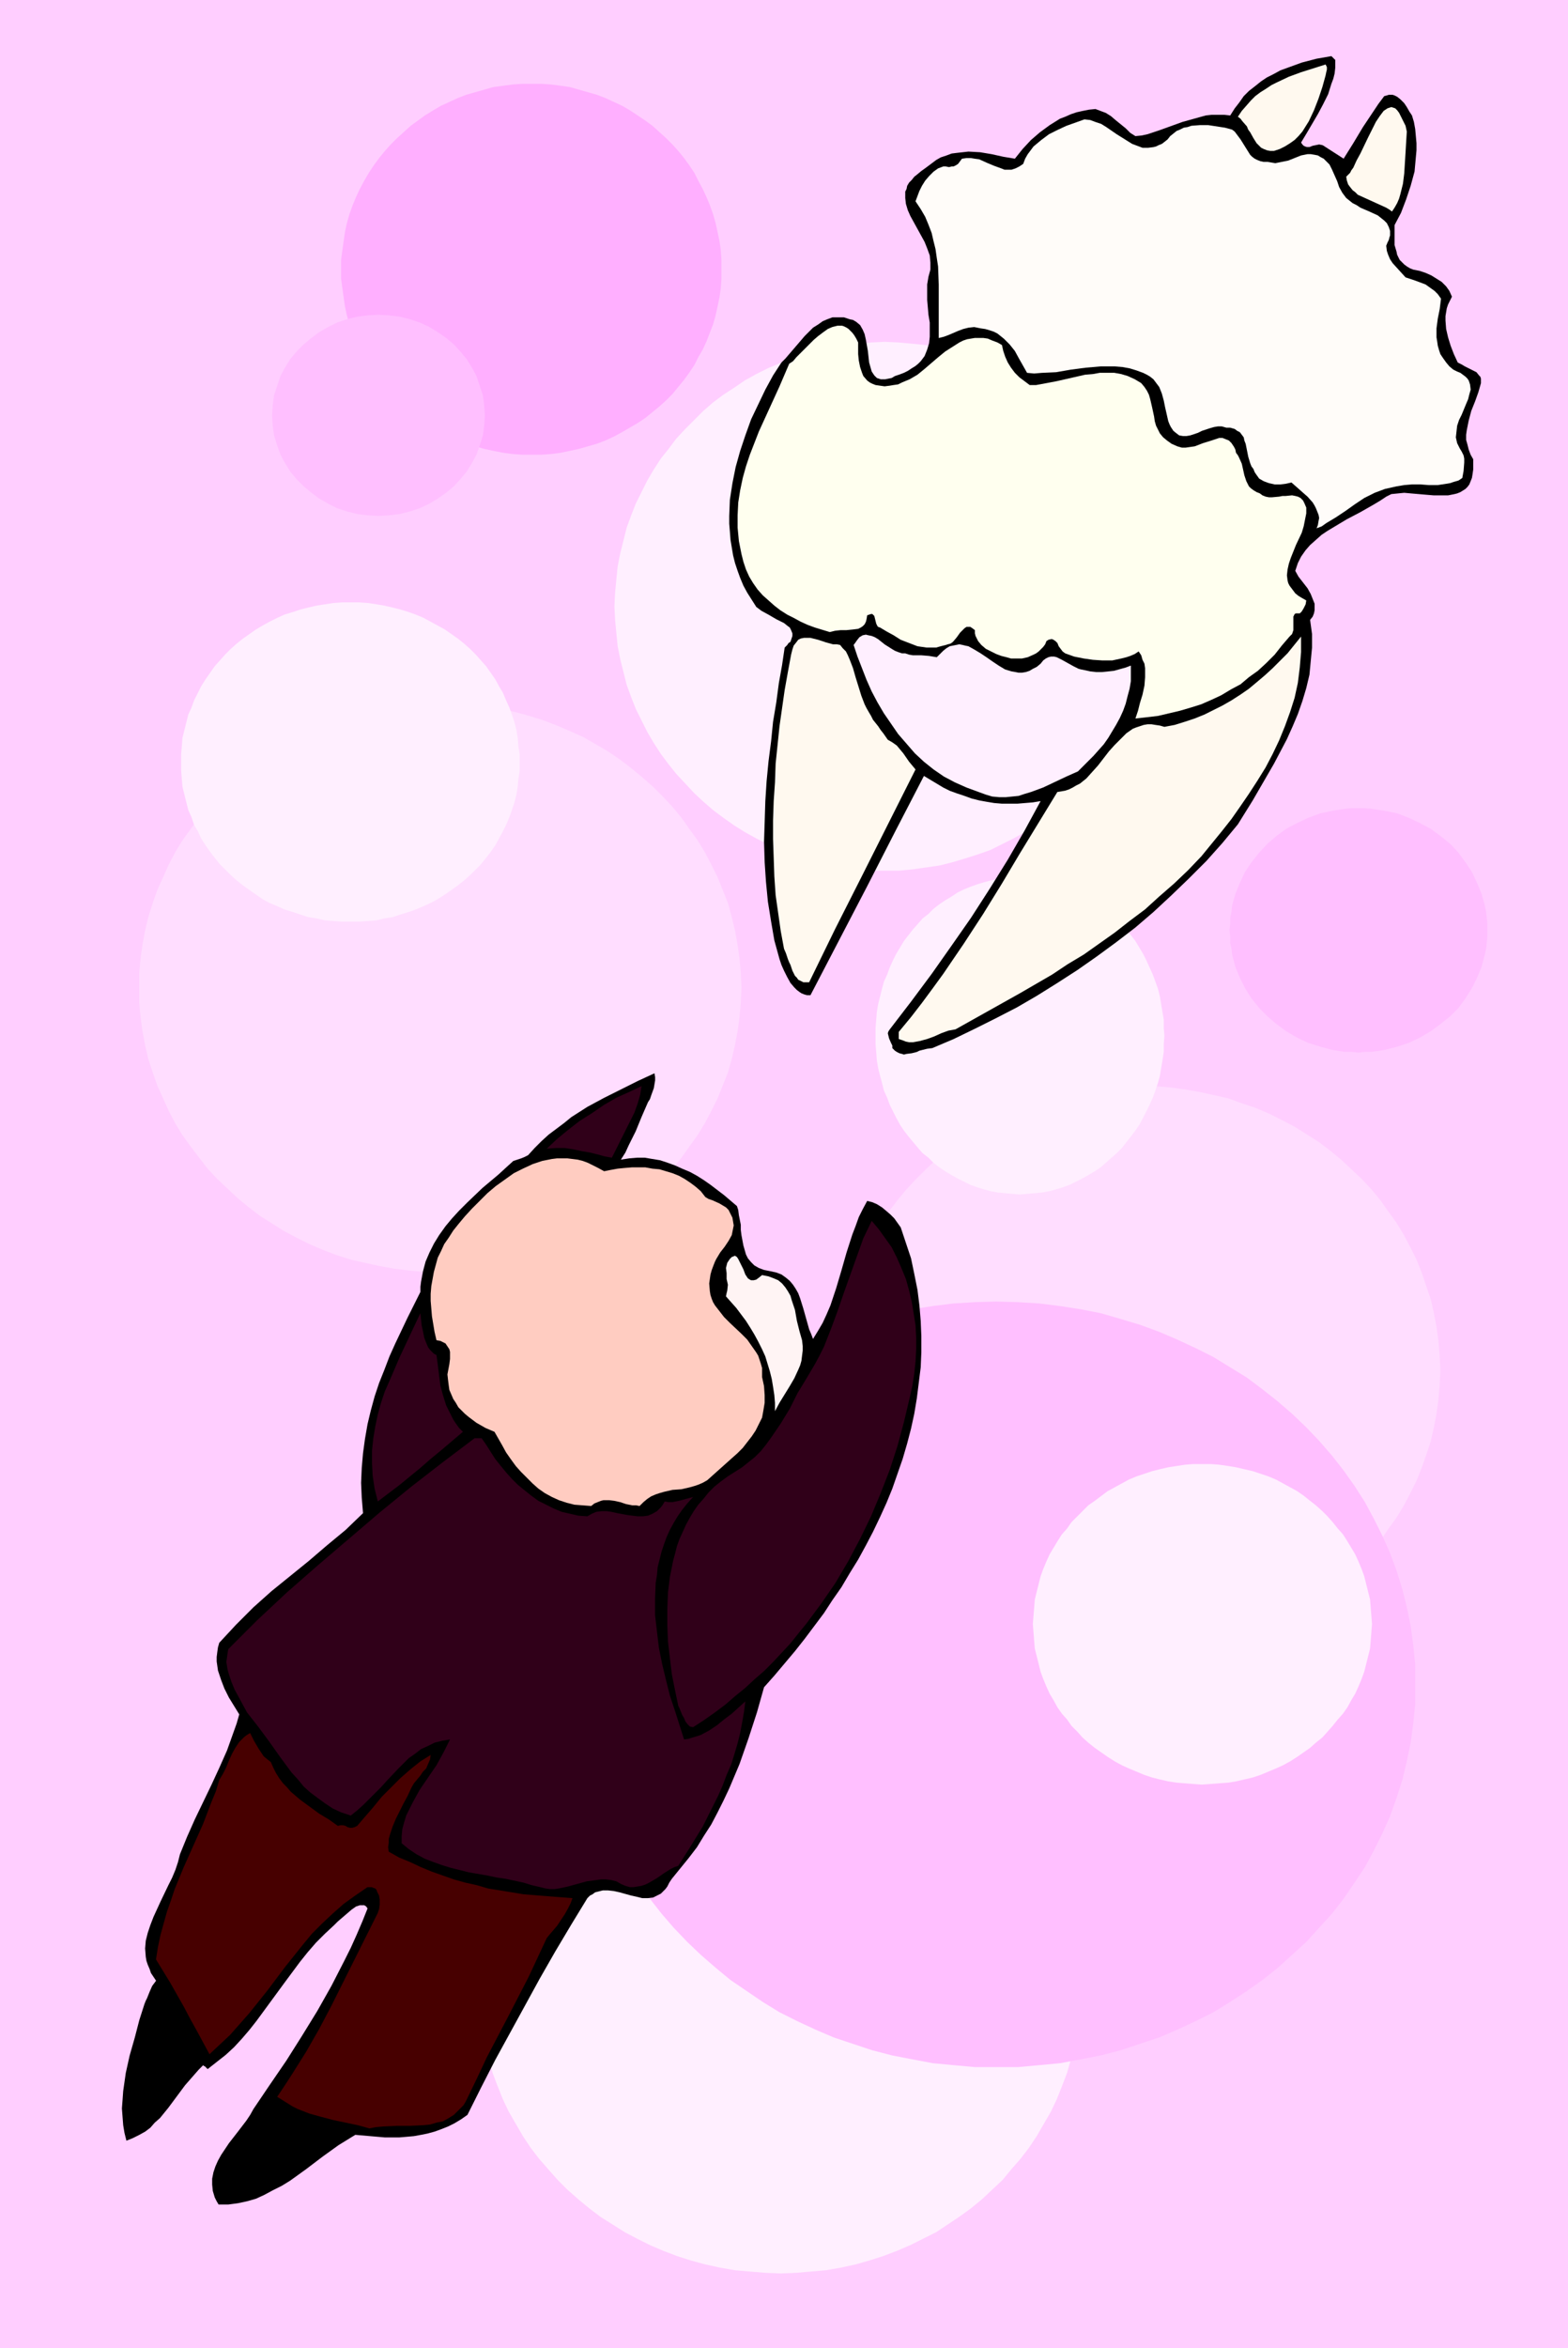 <?xml version="1.0" encoding="UTF-8" standalone="no"?>
<svg
   version="1.0"
   width="103.988mm"
   height="155.668mm"
   id="svg30"
   sodipodi:docname="Bride &amp; Groom - Overhead.wmf"
   xmlns:inkscape="http://www.inkscape.org/namespaces/inkscape"
   xmlns:sodipodi="http://sodipodi.sourceforge.net/DTD/sodipodi-0.dtd"
   xmlns="http://www.w3.org/2000/svg"
   xmlns:svg="http://www.w3.org/2000/svg">
  <rect width="100%" height="100%" fill="#808080" stroke="none"/>
  <sodipodi:namedview
     id="namedview30"
     pagecolor="#ffffff"
     bordercolor="#000000"
     borderopacity="0.25"
     inkscape:showpageshadow="2"
     inkscape:pageopacity="0.0"
     inkscape:pagecheckerboard="0"
     inkscape:deskcolor="#d1d1d1"
     inkscape:document-units="mm" />
  <defs
     id="defs1">
    <pattern
       id="WMFhbasepattern"
       patternUnits="userSpaceOnUse"
       width="6"
       height="6"
       x="0"
       y="0" />
  </defs>
  <path
     style="fill:#ffceff;fill-opacity:1;fill-rule:evenodd;stroke:none"
     d="M 0,0 H 393.027 V 588.353 H 0 Z"
     id="path1" />
  <path
     style="fill:#ffddff;fill-opacity:1;fill-rule:evenodd;stroke:none"
     d="m 110.215,176.134 3.879,0.162 3.879,0.162 3.717,0.485 3.717,0.646 3.717,0.808 3.555,0.97 3.555,1.131 3.394,1.293 3.394,1.454 3.232,1.454 3.071,1.778 3.071,1.778 3.071,2.101 2.747,2.101 2.747,2.262 2.747,2.424 2.424,2.424 2.424,2.585 2.262,2.747 1.939,2.747 2.101,2.909 1.778,2.909 1.616,3.07 1.616,3.232 1.293,3.232 1.293,3.232 0.97,3.555 0.808,3.393 0.646,3.555 0.485,3.393 0.323,3.717 0.162,3.555 -0.162,3.717 -0.323,3.717 -0.485,3.555 -0.646,3.393 -0.808,3.555 -0.97,3.393 -1.293,3.232 -1.293,3.232 -1.616,3.232 -1.616,3.07 -1.778,2.909 -2.101,2.909 -1.939,2.747 -2.262,2.747 -2.424,2.585 -2.424,2.424 -2.747,2.424 -2.747,2.262 -2.747,2.101 -3.071,1.939 -3.071,1.939 -3.071,1.616 -3.232,1.616 -3.394,1.454 -3.394,1.293 -3.555,1.131 -3.555,0.808 -3.717,0.808 -3.717,0.646 -3.717,0.485 -3.879,0.323 h -3.879 -3.879 l -3.717,-0.323 -3.879,-0.485 -3.555,-0.646 -3.717,-0.808 -3.555,-0.808 -3.555,-1.131 -3.394,-1.293 -3.394,-1.454 -3.232,-1.616 -3.071,-1.616 -3.071,-1.939 -3.071,-1.939 -2.747,-2.101 -2.747,-2.262 -2.586,-2.424 -2.586,-2.424 -2.424,-2.585 -2.101,-2.747 -2.101,-2.747 -2.101,-2.909 -1.778,-2.909 -1.616,-3.07 -1.454,-3.232 -1.454,-3.232 -1.131,-3.232 -1.131,-3.393 -0.808,-3.555 -0.646,-3.393 -0.485,-3.555 -0.323,-3.717 v -3.717 -3.555 l 0.323,-3.717 0.485,-3.393 0.646,-3.555 0.808,-3.393 1.131,-3.555 1.131,-3.232 1.454,-3.232 1.454,-3.232 1.616,-3.07 1.778,-2.909 2.101,-2.909 2.101,-2.747 2.101,-2.747 2.424,-2.585 2.586,-2.424 2.586,-2.424 2.747,-2.262 2.747,-2.101 3.071,-2.101 3.071,-1.778 3.071,-1.778 3.232,-1.454 3.394,-1.454 3.394,-1.293 3.555,-1.131 3.555,-0.97 3.717,-0.808 3.555,-0.646 3.879,-0.485 3.717,-0.162 z"
     id="path2" />
  <path
     style="fill:#ffddff;fill-opacity:1;fill-rule:evenodd;stroke:none"
     d="m 285.397,272.119 h 3.879 l 3.879,0.323 3.717,0.485 3.717,0.646 3.717,0.808 3.555,0.808 3.555,1.293 3.394,1.131 3.394,1.454 3.232,1.616 3.071,1.616 3.071,1.939 3.071,1.939 2.747,2.101 2.747,2.262 2.586,2.424 2.586,2.424 2.424,2.585 2.262,2.747 1.939,2.747 2.101,2.909 1.778,2.909 1.616,3.07 1.616,3.232 1.293,3.232 1.131,3.393 1.131,3.232 0.808,3.555 0.646,3.393 0.485,3.555 0.323,3.717 0.162,3.717 -0.162,3.555 -0.323,3.717 -0.485,3.555 -0.646,3.393 -0.808,3.555 -1.131,3.393 -1.131,3.232 -1.293,3.232 -1.616,3.232 -1.616,3.07 -1.778,2.909 -2.101,2.909 -1.939,2.909 -2.262,2.585 -2.424,2.585 -2.586,2.585 -2.586,2.262 -2.747,2.262 -2.747,2.101 -3.071,2.101 -3.071,1.778 -3.071,1.778 -3.232,1.454 -3.394,1.454 -3.394,1.293 -3.555,1.131 -3.555,0.97 -3.717,0.808 -3.717,0.646 -3.717,0.485 -3.879,0.162 -3.879,0.162 -3.879,-0.162 -3.717,-0.162 -3.879,-0.485 -3.717,-0.646 -3.555,-0.808 -3.555,-0.97 -3.555,-1.131 -3.394,-1.293 -3.394,-1.454 -3.232,-1.454 -3.232,-1.778 -3.071,-1.778 -2.909,-2.101 -2.909,-2.101 -2.747,-2.262 -2.586,-2.262 -2.424,-2.585 -2.424,-2.585 -2.262,-2.585 -2.101,-2.909 -1.939,-2.909 -1.778,-2.909 -1.778,-3.07 -1.454,-3.232 -1.454,-3.232 -1.131,-3.232 -0.97,-3.393 -0.808,-3.555 -0.808,-3.393 -0.323,-3.555 -0.323,-3.717 -0.162,-3.555 0.162,-3.717 0.323,-3.717 0.323,-3.555 0.808,-3.393 0.808,-3.555 0.97,-3.232 1.131,-3.393 1.454,-3.232 1.454,-3.232 1.778,-3.07 1.778,-2.909 1.939,-2.909 2.101,-2.747 2.262,-2.747 2.424,-2.585 2.424,-2.424 2.586,-2.424 2.747,-2.262 2.909,-2.101 2.909,-1.939 3.071,-1.939 3.232,-1.616 3.232,-1.616 3.394,-1.454 3.394,-1.131 3.555,-1.293 3.555,-0.808 3.555,-0.808 3.717,-0.646 3.879,-0.485 3.717,-0.323 z"
     id="path3" />
  <path
     style="fill:#ffefff;fill-opacity:1;fill-rule:evenodd;stroke:none"
     d="m 195.705,426.762 3.879,0.162 3.717,0.162 3.717,0.485 3.717,0.646 3.717,0.808 3.394,0.97 3.555,1.131 3.394,1.293 3.394,1.454 3.232,1.454 3.232,1.778 2.909,1.939 2.909,1.939 2.909,2.101 2.747,2.262 2.586,2.424 2.586,2.424 2.262,2.585 2.262,2.747 2.101,2.747 1.939,2.909 1.778,2.909 1.778,3.232 1.454,3.07 1.293,3.232 1.293,3.393 0.97,3.393 0.808,3.393 0.646,3.555 0.485,3.555 0.323,3.555 0.162,3.717 -0.162,3.717 -0.323,3.555 -0.485,3.555 -0.646,3.555 -0.808,3.393 -0.97,3.393 -1.293,3.393 -1.293,3.232 -1.454,3.07 -1.778,3.07 -1.778,3.07 -1.939,2.909 -2.101,2.747 -2.262,2.585 -2.262,2.747 -2.586,2.424 -2.586,2.424 -2.747,2.262 -2.909,2.101 -2.909,1.939 -2.909,1.939 -3.232,1.616 -3.232,1.616 -3.394,1.454 -3.394,1.293 -3.555,1.131 -3.394,0.97 -3.717,0.808 -3.717,0.646 -3.717,0.323 -3.717,0.323 -3.879,0.162 -3.879,-0.162 -3.879,-0.323 -3.717,-0.323 -3.717,-0.646 -3.717,-0.808 -3.555,-0.97 -3.555,-1.131 -3.394,-1.293 -3.394,-1.454 -3.232,-1.616 -3.071,-1.616 -3.071,-1.939 -3.071,-1.939 -2.747,-2.101 -2.747,-2.262 -2.747,-2.424 -2.424,-2.424 -2.424,-2.747 -2.262,-2.585 -2.101,-2.747 -1.939,-2.909 -1.778,-3.07 -1.778,-3.07 -1.454,-3.07 -1.293,-3.232 -1.293,-3.393 -0.97,-3.393 -0.808,-3.393 -0.646,-3.555 -0.485,-3.555 -0.323,-3.555 -0.162,-3.717 0.162,-3.717 0.323,-3.555 0.485,-3.555 0.646,-3.555 0.808,-3.393 0.97,-3.393 1.293,-3.393 1.293,-3.232 1.454,-3.07 1.778,-3.232 1.778,-2.909 1.939,-2.909 2.101,-2.747 2.262,-2.747 2.424,-2.585 2.424,-2.424 2.747,-2.424 2.747,-2.262 2.747,-2.101 3.071,-1.939 3.071,-1.939 3.071,-1.778 3.232,-1.454 3.394,-1.454 3.394,-1.293 3.555,-1.131 3.555,-0.97 3.717,-0.808 3.717,-0.646 3.717,-0.485 3.879,-0.162 z"
     id="path4" />
  <path
     style="fill:#ffefff;fill-opacity:1;fill-rule:evenodd;stroke:none"
     d="m 255.661,219.764 h 1.778 l 1.939,0.162 1.778,0.323 1.778,0.323 1.778,0.485 1.616,0.485 1.778,0.646 1.616,0.646 1.616,0.808 1.454,0.97 1.616,0.97 1.454,0.97 1.293,1.131 1.454,1.293 1.293,1.131 1.293,1.293 1.131,1.454 1.131,1.454 1.131,1.454 0.97,1.616 0.97,1.616 0.808,1.616 0.808,1.778 0.808,1.778 0.646,1.778 0.646,1.778 0.485,1.939 0.323,1.939 0.323,1.939 0.323,1.939 v 2.101 l 0.162,1.939 -0.162,2.101 v 1.939 l -0.323,2.101 -0.323,1.939 -0.323,1.939 -0.485,1.778 -0.646,1.939 -0.646,1.778 -0.808,1.778 -0.808,1.616 -0.808,1.616 -0.97,1.778 -0.97,1.454 -1.131,1.454 -2.262,2.909 -1.293,1.293 -1.293,1.131 -1.454,1.293 -1.293,1.131 -1.454,0.97 -1.616,0.97 -1.454,0.808 -1.616,0.808 -1.616,0.808 -1.778,0.646 -1.616,0.485 -1.778,0.485 -1.778,0.323 -1.778,0.162 -1.939,0.162 -1.778,0.162 -1.939,-0.162 -1.778,-0.162 -1.778,-0.162 -1.778,-0.323 -1.778,-0.485 -1.616,-0.485 -1.778,-0.646 -1.616,-0.808 -1.616,-0.808 -1.454,-0.808 -1.616,-0.97 -1.454,-0.97 -1.454,-1.131 -1.293,-1.293 -1.454,-1.131 -1.131,-1.293 -2.424,-2.909 -1.131,-1.454 -0.97,-1.454 -0.97,-1.778 -0.808,-1.616 -0.808,-1.616 -0.646,-1.778 -0.808,-1.778 -0.485,-1.939 -0.485,-1.778 -0.485,-1.939 -0.323,-1.939 -0.162,-2.101 -0.162,-1.939 v -2.101 -1.939 l 0.162,-2.101 0.162,-1.939 0.323,-1.939 0.485,-1.939 0.485,-1.939 0.485,-1.778 0.808,-1.778 0.646,-1.778 0.808,-1.778 0.808,-1.616 0.97,-1.616 0.97,-1.616 1.131,-1.454 1.131,-1.454 1.293,-1.454 1.131,-1.293 1.454,-1.131 1.293,-1.293 1.454,-1.131 1.454,-0.97 1.616,-0.97 1.454,-0.97 1.616,-0.808 1.616,-0.646 1.778,-0.646 1.616,-0.485 1.778,-0.485 1.778,-0.323 1.778,-0.323 1.778,-0.162 z"
     id="path5" />
  <path
     style="fill:#ffafff;fill-opacity:1;fill-rule:evenodd;stroke:none"
     d="m 133.325,21.007 h 2.424 l 2.424,0.162 2.424,0.323 2.262,0.323 2.262,0.646 2.262,0.646 2.262,0.646 2.101,0.808 2.101,0.97 2.101,0.97 1.939,1.131 1.939,1.293 1.939,1.293 1.778,1.293 1.778,1.616 1.616,1.454 1.616,1.616 1.454,1.616 1.454,1.778 1.293,1.778 1.293,1.939 0.97,1.939 1.131,2.101 0.97,2.101 0.808,1.939 0.808,2.262 0.646,2.262 0.485,2.262 0.485,2.262 0.323,2.262 0.162,2.424 v 2.424 2.262 l -0.162,2.424 -0.323,2.262 -0.485,2.262 -0.485,2.262 -0.646,2.262 -0.808,2.101 -0.808,2.101 -0.97,2.101 -1.131,1.939 -0.97,1.939 -1.293,1.939 -1.293,1.778 -1.454,1.778 -1.454,1.778 -1.616,1.616 -1.616,1.454 -1.778,1.454 -1.778,1.454 -1.939,1.293 -1.939,1.131 -1.939,1.131 -2.101,1.131 -2.101,0.97 -2.101,0.808 -2.262,0.646 -2.262,0.646 -2.262,0.485 -2.262,0.485 -2.424,0.323 -2.424,0.162 h -2.424 -2.424 l -2.424,-0.162 -2.424,-0.323 -2.424,-0.485 -2.262,-0.485 -2.262,-0.646 -2.262,-0.646 -2.101,-0.808 -2.101,-0.97 -2.101,-1.131 -1.939,-1.131 -2.101,-1.131 -1.778,-1.293 -1.778,-1.454 -1.778,-1.454 -1.616,-1.454 -1.616,-1.616 -1.454,-1.778 -1.454,-1.778 -1.293,-1.778 -1.293,-1.939 -1.131,-1.939 -1.131,-1.939 -0.97,-2.101 -0.808,-2.101 -0.808,-2.101 -0.646,-2.262 -0.485,-2.262 -0.323,-2.262 -0.323,-2.262 -0.323,-2.424 v -2.262 -2.424 l 0.323,-2.424 0.323,-2.262 0.323,-2.262 0.485,-2.262 0.646,-2.262 0.808,-2.262 0.808,-1.939 0.97,-2.101 1.131,-2.101 1.131,-1.939 1.293,-1.939 1.293,-1.778 1.454,-1.778 1.454,-1.616 1.616,-1.616 1.616,-1.454 1.778,-1.616 1.778,-1.293 1.778,-1.293 2.101,-1.293 1.939,-1.131 2.101,-0.97 2.101,-0.97 2.101,-0.808 2.262,-0.646 2.262,-0.646 2.262,-0.646 2.424,-0.323 2.424,-0.323 2.424,-0.162 z"
     id="path6" />
  <path
     style="fill:#ffefff;fill-opacity:1;fill-rule:evenodd;stroke:none"
     d="m 221.724,85.643 3.555,0.162 3.394,0.323 3.394,0.323 3.394,0.646 3.232,0.646 3.232,0.97 3.071,1.131 3.232,1.131 2.909,1.293 2.909,1.454 2.909,1.616 2.747,1.778 2.586,1.778 2.586,1.939 2.586,2.101 2.262,2.262 2.262,2.262 2.101,2.424 2.101,2.585 1.939,2.424 1.778,2.747 1.616,2.747 1.454,2.909 1.454,2.909 1.131,2.909 1.131,3.07 0.97,3.232 0.646,3.232 0.646,3.232 0.485,3.232 0.162,3.393 0.162,3.393 -0.162,3.393 -0.162,3.393 -0.485,3.232 -0.646,3.232 -0.646,3.232 -0.97,3.232 -1.131,3.07 -1.131,2.909 -1.454,2.909 -1.454,2.909 -1.616,2.747 -1.778,2.747 -1.939,2.585 -2.101,2.424 -2.101,2.424 -2.262,2.424 -2.262,2.101 -2.586,2.101 -2.586,1.939 -2.586,1.939 -2.747,1.616 -2.909,1.616 -2.909,1.454 -2.909,1.454 -3.232,1.131 -3.071,0.97 -3.232,0.97 -3.232,0.808 -3.394,0.485 -3.394,0.485 -3.394,0.323 h -3.555 -3.394 l -3.394,-0.323 -3.394,-0.485 -3.394,-0.485 -3.232,-0.808 -3.232,-0.97 -3.071,-0.97 -3.071,-1.131 -3.071,-1.454 -2.909,-1.454 -2.909,-1.616 -2.586,-1.616 -2.747,-1.939 -2.586,-1.939 -2.424,-2.101 -2.262,-2.101 -2.262,-2.424 -2.262,-2.424 -1.939,-2.424 -1.939,-2.585 -1.778,-2.747 -1.616,-2.747 -1.454,-2.909 -1.454,-2.909 -1.131,-2.909 -1.131,-3.07 -0.808,-3.232 -0.808,-3.232 -0.646,-3.232 -0.323,-3.232 -0.323,-3.393 -0.162,-3.393 0.162,-3.393 0.323,-3.393 0.323,-3.232 0.646,-3.232 0.808,-3.232 0.808,-3.232 1.131,-3.07 1.131,-2.909 1.454,-2.909 1.454,-2.909 1.616,-2.747 1.778,-2.747 1.939,-2.424 1.939,-2.585 2.262,-2.424 2.262,-2.262 2.262,-2.262 2.424,-2.101 2.586,-1.939 2.747,-1.778 2.586,-1.778 2.909,-1.616 2.909,-1.454 3.071,-1.293 3.071,-1.131 3.071,-1.131 3.232,-0.97 3.232,-0.646 3.394,-0.646 3.394,-0.323 3.394,-0.323 z"
     id="path7" />
  <path
     style="fill:#ffbfff;fill-opacity:1;fill-rule:evenodd;stroke:none"
     d="m 249.682,326.091 5.495,0.162 5.333,0.323 5.171,0.646 5.171,0.808 5.01,0.97 5.01,1.454 4.848,1.454 4.848,1.778 4.525,1.939 4.525,2.101 4.525,2.262 4.202,2.585 4.202,2.585 3.879,2.909 3.879,3.07 3.555,3.07 3.555,3.393 3.232,3.393 3.232,3.717 2.909,3.717 2.747,3.878 2.586,4.04 2.262,4.201 2.101,4.201 1.939,4.363 1.616,4.363 1.454,4.686 1.131,4.525 0.97,4.686 0.646,4.848 0.485,4.848 v 5.009 4.848 l -0.485,4.848 -0.646,4.848 -0.97,4.686 -1.131,4.686 -1.454,4.525 -1.616,4.525 -1.939,4.363 -2.101,4.201 -2.262,4.201 -2.586,3.878 -2.747,4.04 -2.909,3.717 -3.232,3.555 -3.232,3.555 -3.555,3.232 -3.555,3.232 -3.879,3.07 -3.879,2.747 -4.202,2.747 -4.202,2.585 -4.525,2.262 -4.525,2.101 -4.525,1.939 -4.848,1.616 -4.848,1.616 -5.01,1.293 -5.01,0.97 -5.171,0.97 -5.171,0.485 -5.333,0.485 h -5.495 -5.333 l -5.333,-0.485 -5.171,-0.485 -5.171,-0.97 -5.01,-0.97 -5.01,-1.293 -4.848,-1.616 -4.848,-1.616 -4.525,-1.939 -4.525,-2.101 -4.525,-2.262 -4.202,-2.585 -4.04,-2.747 -4.04,-2.747 -3.717,-3.07 -3.717,-3.232 -3.394,-3.232 -3.394,-3.555 -3.071,-3.555 -2.909,-3.717 -2.747,-4.04 -2.586,-3.878 -2.262,-4.201 -2.101,-4.201 -1.939,-4.363 -1.616,-4.525 -1.454,-4.525 -1.131,-4.686 -0.97,-4.686 -0.646,-4.848 -0.485,-4.848 -0.162,-4.848 0.162,-5.009 0.485,-4.848 0.646,-4.848 0.97,-4.686 1.131,-4.525 1.454,-4.686 1.616,-4.363 1.939,-4.363 2.101,-4.201 2.262,-4.201 2.586,-4.04 2.747,-3.878 2.909,-3.717 3.071,-3.717 3.394,-3.393 3.394,-3.393 3.717,-3.07 3.717,-3.07 4.04,-2.909 4.04,-2.585 4.202,-2.585 4.525,-2.262 4.525,-2.101 4.525,-1.939 4.848,-1.778 4.848,-1.454 5.01,-1.454 5.01,-0.97 5.171,-0.808 5.171,-0.646 5.333,-0.323 z"
     id="path8" />
  <path
     style="fill:#000000;fill-opacity:1;fill-rule:evenodd;stroke:none"
     d="m 334.687,15.513 v 1.454 l -0.162,1.454 -0.323,1.293 -0.485,1.293 -0.808,2.585 -1.293,2.585 -1.293,2.424 -2.747,4.686 -1.454,2.424 0.323,0.485 0.323,0.323 0.323,0.162 0.485,0.162 h 0.646 l 0.808,-0.323 0.808,-0.162 0.808,-0.162 0.808,0.162 0.323,0.162 0.485,0.323 2.262,1.454 2.262,1.454 2.424,-3.878 2.424,-4.04 2.586,-3.878 1.293,-1.939 1.454,-1.939 0.646,-0.162 0.485,-0.162 h 0.485 0.485 l 0.485,0.162 0.646,0.323 0.808,0.646 0.97,0.97 0.646,0.97 0.646,1.131 0.646,0.97 0.485,1.616 0.323,1.778 0.162,1.778 0.162,1.778 v 1.778 l -0.162,1.778 -0.162,1.778 -0.162,1.778 -0.485,1.778 -0.485,1.778 -1.131,3.393 -1.293,3.393 -1.616,3.07 v 3.393 1.616 l 0.485,1.616 0.162,0.808 0.646,1.293 1.131,1.131 0.646,0.485 0.808,0.485 0.808,0.323 1.616,0.323 1.454,0.485 1.454,0.646 1.293,0.808 1.293,0.808 1.131,1.131 0.808,1.131 0.646,1.454 -0.485,0.97 -0.485,0.97 -0.323,0.97 -0.162,0.97 -0.162,0.97 v 1.131 l 0.162,2.101 0.485,2.101 0.646,2.101 0.808,2.101 0.97,2.101 0.97,0.485 0.808,0.485 1.939,0.97 0.97,0.485 0.646,0.808 0.323,0.323 0.162,0.485 v 0.485 0.646 l -0.646,2.262 -0.808,2.262 -0.97,2.424 -0.646,2.424 -0.485,2.424 -0.162,1.131 v 1.293 l 0.323,1.131 0.323,1.293 0.485,1.293 0.646,1.131 v 1.454 1.131 l -0.162,1.131 -0.162,0.97 -0.323,0.808 -0.323,0.808 -0.485,0.646 -0.485,0.485 -1.293,0.808 -0.808,0.323 -0.646,0.162 -1.616,0.323 h -1.778 -1.778 l -1.939,-0.162 -3.717,-0.323 -1.778,-0.162 -1.616,0.162 -1.616,0.162 -0.646,0.323 -0.646,0.323 -1.454,0.97 -1.616,0.97 -3.394,1.939 -3.394,1.778 -3.232,1.939 -1.616,0.97 -1.454,0.97 -1.454,1.293 -1.454,1.293 -1.131,1.293 -1.131,1.616 -0.808,1.616 -0.646,1.939 0.808,1.454 1.131,1.454 1.131,1.454 0.808,1.454 0.646,1.616 0.323,0.808 v 0.808 0.808 l -0.162,0.808 -0.323,0.808 -0.646,0.808 0.485,3.555 v 3.393 l -0.323,3.393 -0.323,3.393 -0.808,3.393 -0.97,3.232 -1.131,3.232 -1.293,3.07 -1.454,3.232 -1.616,3.07 -1.616,3.07 -1.778,3.07 -3.555,6.14 -3.717,5.979 -3.879,4.686 -4.04,4.525 -4.363,4.363 -4.363,4.201 -4.525,4.201 -4.525,3.878 -4.848,3.717 -4.848,3.555 -4.848,3.393 -5.01,3.232 -5.171,3.232 -5.01,2.909 -5.333,2.747 -5.171,2.585 -5.333,2.585 -5.333,2.262 -1.293,0.162 -1.293,0.323 -0.646,0.162 -0.646,0.323 -1.293,0.323 -1.293,0.162 -0.646,0.162 -0.485,-0.162 -0.646,-0.162 -0.646,-0.323 -0.485,-0.323 -0.646,-0.646 v -0.646 l -0.323,-0.646 -0.485,-1.131 -0.162,-0.646 -0.162,-0.646 0.162,-0.485 0.323,-0.485 5.333,-6.948 5.171,-6.948 5.01,-7.11 4.848,-6.948 4.687,-7.272 4.525,-7.272 4.202,-7.272 4.04,-7.433 -1.939,0.323 -1.939,0.162 -1.939,0.162 h -1.939 -1.939 l -1.939,-0.162 -1.939,-0.323 -1.778,-0.323 -1.939,-0.485 -1.778,-0.646 -1.939,-0.646 -1.778,-0.646 -1.616,-0.808 -1.616,-0.97 -1.616,-0.97 -1.616,-0.97 -7.111,13.735 -7.111,13.897 -14.221,27.309 h -0.808 l -0.646,-0.162 -0.808,-0.323 -0.485,-0.323 -0.646,-0.485 -0.646,-0.646 -0.97,-1.131 -0.808,-1.454 -0.808,-1.616 -0.646,-1.454 -0.485,-1.454 -1.293,-4.686 -0.808,-4.686 -0.808,-5.009 -0.485,-5.009 -0.323,-4.848 -0.162,-5.171 0.162,-5.009 0.162,-5.171 0.323,-5.009 0.485,-5.009 0.646,-5.009 0.485,-4.848 0.808,-4.848 0.646,-4.848 0.808,-4.525 0.646,-4.363 0.646,-0.646 0.323,-0.485 0.485,-0.323 0.162,-0.485 0.323,-0.97 v -0.646 l -0.323,-0.808 -0.323,-0.646 -0.646,-0.485 -0.808,-0.646 -1.939,-0.97 -1.939,-1.131 -1.778,-0.97 -0.646,-0.485 -0.646,-0.485 -1.131,-1.778 -1.131,-1.778 -0.97,-1.778 -0.808,-1.939 -0.646,-1.778 -0.646,-1.939 -0.485,-1.939 -0.323,-1.939 -0.323,-1.939 -0.162,-2.101 -0.162,-1.939 v -1.939 l 0.162,-4.04 0.646,-4.201 0.808,-4.04 1.131,-4.04 1.293,-3.878 1.454,-4.04 1.778,-3.717 1.778,-3.717 1.939,-3.555 2.101,-3.232 0.97,-0.97 0.97,-1.131 1.939,-2.262 1.939,-2.262 1.131,-1.131 0.97,-0.97 1.293,-0.808 1.131,-0.808 1.131,-0.485 1.293,-0.485 h 1.454 1.454 l 1.454,0.485 0.808,0.162 0.808,0.485 0.97,0.808 0.646,1.131 0.485,1.131 0.323,1.454 0.485,2.747 0.323,2.909 0.323,1.131 0.323,1.131 0.646,0.97 0.323,0.323 0.323,0.323 0.485,0.162 0.485,0.162 h 0.485 0.646 l 0.808,-0.162 0.808,-0.162 0.808,-0.485 0.97,-0.323 1.293,-0.485 0.97,-0.485 0.97,-0.646 0.808,-0.485 0.808,-0.646 0.646,-0.646 0.485,-0.646 0.485,-0.646 0.646,-1.616 0.485,-1.616 0.162,-1.616 v -1.778 -1.778 l -0.323,-1.939 -0.323,-3.717 v -1.939 -1.939 l 0.323,-1.939 0.485,-1.778 v -0.97 -0.808 l -0.162,-1.778 -0.646,-1.778 -0.646,-1.616 -1.778,-3.232 -1.778,-3.232 -0.646,-1.454 -0.485,-1.616 -0.162,-1.454 v -0.808 -0.808 l 0.323,-0.646 0.162,-0.808 0.485,-0.808 0.646,-0.646 0.646,-0.808 0.808,-0.646 0.97,-0.808 1.131,-0.808 1.293,-0.97 1.293,-0.97 1.131,-0.646 1.454,-0.485 1.293,-0.485 1.293,-0.162 1.454,-0.162 1.454,-0.162 2.909,0.162 2.909,0.485 2.909,0.646 2.909,0.485 1.939,-2.424 2.101,-2.262 2.262,-1.939 2.424,-1.778 1.293,-0.808 1.293,-0.808 1.293,-0.485 1.454,-0.646 1.454,-0.485 1.454,-0.323 1.616,-0.323 1.616,-0.162 1.293,0.485 1.293,0.485 1.293,0.808 1.131,0.97 2.586,2.101 1.131,1.131 1.293,0.808 1.616,-0.162 1.454,-0.323 2.909,-0.97 5.818,-2.101 2.909,-0.808 2.909,-0.808 1.454,-0.162 h 1.616 1.616 l 1.454,0.162 1.131,-1.778 1.131,-1.454 1.131,-1.616 1.293,-1.293 1.454,-1.131 1.616,-1.293 1.454,-0.97 1.616,-0.808 1.778,-0.97 1.778,-0.646 1.778,-0.646 1.778,-0.646 3.717,-0.97 3.717,-0.646 0.323,0.323 0.323,0.323 0.323,0.323 z"
     id="path9" />
  <path
     style="fill:#fff9ef;fill-opacity:1;fill-rule:evenodd;stroke:none"
     d="m 332.263,18.906 -0.808,2.909 -0.97,2.909 -1.131,2.909 -1.293,2.747 -1.616,2.585 -0.97,1.131 -0.97,0.97 -1.131,0.808 -1.293,0.808 -1.293,0.646 -1.454,0.485 h -0.97 l -0.808,-0.162 -0.808,-0.323 -0.646,-0.323 -0.485,-0.485 -0.646,-0.646 -0.808,-1.293 -0.808,-1.454 -0.485,-0.646 -0.323,-0.808 -1.131,-1.293 -0.485,-0.646 -0.646,-0.485 0.97,-1.454 1.131,-1.293 1.131,-1.293 1.131,-1.131 1.293,-0.97 1.293,-0.808 1.454,-0.97 1.293,-0.646 3.071,-1.454 3.071,-1.131 3.071,-0.97 3.071,-0.97 0.162,0.323 0.162,0.323 v 0.646 l -0.162,0.646 z"
     id="path10" />
  <path
     style="fill:#fff9ef;fill-opacity:1;fill-rule:evenodd;stroke:none"
     d="m 352.625,32.965 -0.162,2.585 -0.162,2.747 -0.162,2.585 -0.162,2.585 -0.323,2.585 -0.646,2.585 -0.323,1.131 -0.485,1.131 -0.646,1.131 -0.646,0.97 -0.646,-0.485 -0.808,-0.485 -1.778,-0.808 -3.555,-1.616 -1.778,-0.808 -0.646,-0.646 -0.646,-0.485 -0.646,-0.808 -0.485,-0.646 -0.323,-0.97 -0.162,-0.97 0.485,-0.485 0.485,-0.485 0.323,-0.646 0.485,-0.646 0.808,-1.778 0.97,-1.778 1.939,-4.04 0.97,-1.939 0.97,-1.939 0.97,-1.454 0.485,-0.646 0.485,-0.646 0.485,-0.323 0.485,-0.323 0.485,-0.162 0.485,-0.162 0.485,0.162 0.485,0.162 0.485,0.485 0.485,0.646 0.485,0.97 0.485,0.97 0.646,1.293 z"
     id="path11" />
  <path
     style="fill:#fffcf9;fill-opacity:1;fill-rule:evenodd;stroke:none"
     d="m 293.315,34.096 0.808,-0.646 0.808,-0.646 0.808,-0.323 0.97,-0.485 0.97,-0.162 0.97,-0.323 2.101,-0.162 h 2.101 l 2.101,0.323 2.101,0.323 1.778,0.485 0.646,0.485 0.485,0.646 0.97,1.293 1.616,2.585 0.808,1.293 0.485,0.485 0.646,0.485 0.646,0.323 0.808,0.323 0.808,0.162 h 0.97 l 0.97,0.162 0.97,0.162 0.808,-0.162 0.808,-0.162 1.616,-0.323 3.232,-1.293 1.616,-0.323 h 0.808 l 0.97,0.162 0.808,0.162 0.808,0.485 0.646,0.323 0.485,0.485 0.97,0.97 0.646,1.293 0.646,1.454 0.646,1.454 0.485,1.454 0.808,1.454 0.97,1.293 0.808,0.646 0.808,0.646 0.97,0.485 0.97,0.646 1.131,0.485 1.131,0.485 2.101,0.97 0.808,0.646 0.808,0.646 0.646,0.646 0.485,0.97 0.323,0.97 v 1.131 l -0.162,0.485 -0.162,0.646 -0.323,0.646 -0.323,0.808 0.162,1.293 0.323,0.97 0.485,1.131 0.646,0.97 1.616,1.778 1.616,1.778 2.424,0.808 1.293,0.485 1.293,0.485 1.131,0.808 1.131,0.808 0.808,0.808 0.808,1.131 -0.323,2.585 -0.485,2.424 -0.323,2.424 v 2.262 l 0.162,0.97 0.162,1.131 0.323,1.131 0.323,0.97 0.646,0.97 0.808,1.131 0.808,0.97 0.97,0.808 0.97,0.485 0.808,0.323 0.646,0.485 0.646,0.485 0.485,0.485 0.323,0.485 0.162,0.485 0.162,0.485 0.162,1.293 -0.323,1.131 -0.323,1.293 -0.485,1.131 -1.131,2.747 -0.646,1.293 -0.485,1.454 -0.162,1.454 -0.162,1.454 0.323,1.454 0.323,0.646 0.323,0.646 0.485,0.808 0.485,0.97 0.162,0.808 v 0.97 l -0.162,2.101 -0.323,1.778 -0.97,0.646 -1.131,0.323 -0.97,0.323 -0.97,0.162 -2.101,0.323 h -2.262 l -2.101,-0.162 h -2.101 l -1.939,0.162 -0.97,0.162 -0.97,0.162 -1.454,0.323 -1.454,0.323 -1.293,0.485 -1.293,0.485 -2.586,1.293 -2.424,1.616 -2.262,1.616 -2.424,1.616 -2.424,1.454 -1.131,0.808 -1.293,0.485 0.323,-0.808 0.162,-0.97 0.162,-0.808 -0.162,-0.808 -0.323,-0.808 -0.323,-0.808 -0.323,-0.646 -0.485,-0.808 -1.293,-1.454 -1.293,-1.131 -1.454,-1.293 -1.293,-1.131 -1.454,0.323 -1.293,0.162 h -1.454 l -1.454,-0.323 -1.293,-0.485 -1.131,-0.646 -0.808,-1.131 -0.323,-0.485 -0.323,-0.808 -0.485,-0.646 -0.323,-0.808 -0.485,-1.616 -0.323,-1.616 -0.323,-1.616 -0.323,-0.808 -0.162,-0.808 -0.485,-0.646 -0.485,-0.646 -0.646,-0.323 -0.646,-0.485 -1.131,-0.323 h -0.97 l -1.131,-0.323 h -0.97 l -0.97,0.162 -1.131,0.323 -1.939,0.646 -0.97,0.485 -0.97,0.323 -0.97,0.323 -0.97,0.162 h -0.808 l -0.97,-0.162 -0.646,-0.485 -0.808,-0.646 -0.323,-0.485 -0.323,-0.485 -0.323,-0.646 -0.323,-0.808 -0.808,-3.555 -0.323,-1.616 -0.485,-1.777 -0.646,-1.616 -0.485,-0.646 -0.485,-0.646 -0.485,-0.646 -0.808,-0.646 -0.808,-0.485 -0.97,-0.485 -1.778,-0.646 -1.616,-0.485 -1.778,-0.323 -1.939,-0.162 h -1.778 -1.778 l -3.717,0.323 -3.717,0.485 -3.717,0.646 -3.555,0.162 -1.939,0.162 -1.778,-0.162 -2.101,-3.717 -0.97,-1.778 -1.293,-1.616 -1.454,-1.454 -0.808,-0.646 -0.808,-0.646 -0.97,-0.485 -0.97,-0.323 -1.131,-0.323 -1.131,-0.162 -0.808,-0.162 -0.808,-0.162 -1.454,0.162 -1.293,0.323 -1.293,0.485 -1.131,0.485 -1.131,0.485 -1.293,0.485 -1.293,0.323 v -4.525 -4.525 -4.363 l -0.162,-4.525 -0.323,-2.101 -0.323,-2.262 -0.485,-1.939 -0.485,-2.101 -0.808,-2.101 -0.808,-1.939 -1.131,-1.939 -1.293,-1.939 0.485,-1.293 0.485,-1.293 0.646,-1.293 0.808,-1.293 0.97,-1.131 1.131,-1.131 1.131,-0.808 1.293,-0.485 h 0.646 l 0.808,0.162 0.646,-0.162 h 0.485 l 0.646,-0.323 0.485,-0.323 0.485,-0.646 0.485,-0.646 1.131,-0.162 h 1.131 l 0.97,0.162 1.131,0.162 1.778,0.808 1.939,0.808 1.778,0.646 0.808,0.323 h 0.97 0.808 l 0.97,-0.323 0.97,-0.485 0.97,-0.646 0.485,-1.293 0.646,-1.131 1.454,-1.939 1.939,-1.616 1.939,-1.454 2.262,-1.131 2.101,-0.97 2.262,-0.808 2.262,-0.808 1.454,0.162 1.293,0.485 1.454,0.485 1.293,0.808 2.586,1.778 2.586,1.616 1.293,0.808 1.293,0.485 1.293,0.485 h 1.454 l 1.293,-0.162 0.646,-0.162 0.646,-0.323 0.808,-0.323 0.646,-0.485 0.808,-0.646 z"
     id="path12" />
  <path
     style="fill:#ffffef;fill-opacity:1;fill-rule:evenodd;stroke:none"
     d="m 215.098,85.805 v 1.454 1.454 l 0.162,1.616 0.323,1.616 0.485,1.454 0.323,0.808 0.97,1.131 0.646,0.485 0.646,0.323 0.808,0.323 1.131,0.162 1.131,0.162 1.293,-0.162 0.97,-0.162 1.131,-0.162 0.97,-0.485 1.939,-0.808 1.939,-1.131 1.778,-1.454 3.394,-2.909 1.778,-1.454 1.778,-1.131 1.778,-1.131 0.97,-0.485 0.97,-0.323 0.97,-0.162 0.97,-0.162 h 1.131 0.97 l 1.131,0.162 1.131,0.485 1.293,0.485 1.131,0.646 0.323,1.454 0.485,1.454 0.646,1.454 0.808,1.293 0.97,1.293 1.131,1.131 1.293,0.97 1.293,0.97 h 1.616 l 1.778,-0.323 3.394,-0.646 3.555,-0.808 3.555,-0.808 1.939,-0.162 1.778,-0.323 h 1.778 1.778 l 1.778,0.323 1.616,0.485 1.778,0.808 1.616,0.97 0.808,0.97 0.646,0.97 0.485,0.97 0.323,1.131 0.485,2.101 0.485,2.262 0.162,1.131 0.323,1.131 0.485,0.97 0.485,0.97 0.808,0.97 0.97,0.808 1.131,0.808 1.454,0.646 1.131,0.323 h 0.97 l 1.131,-0.162 1.131,-0.162 2.101,-0.808 2.101,-0.646 0.97,-0.323 0.97,-0.323 h 0.808 l 0.808,0.323 0.808,0.323 0.646,0.646 0.323,0.485 0.323,0.485 0.323,0.646 0.162,0.808 0.485,0.646 0.323,0.646 0.646,1.454 0.323,1.454 0.323,1.454 0.485,1.454 0.323,0.646 0.323,0.646 0.485,0.485 0.646,0.485 0.808,0.485 0.808,0.323 0.646,0.485 0.808,0.323 0.808,0.162 h 0.808 l 1.778,-0.162 0.808,-0.162 h 0.808 l 1.616,-0.162 0.808,0.162 0.646,0.162 0.646,0.323 0.646,0.646 0.323,0.646 0.485,1.131 v 1.454 l -0.323,1.616 -0.323,1.616 -0.485,1.616 -1.454,3.07 -1.293,3.232 -0.485,1.454 -0.323,1.454 -0.162,1.454 0.162,1.293 0.162,0.646 0.323,0.646 0.485,0.646 0.485,0.646 0.485,0.646 0.808,0.646 0.808,0.485 1.131,0.646 -0.162,0.97 -0.485,0.97 -0.485,0.808 -0.485,0.485 h -0.646 -0.323 l -0.323,0.162 -0.162,0.323 -0.162,0.323 v 0.485 0.97 0.97 0.97 l -0.162,0.485 -0.162,0.485 -0.323,0.323 -0.323,0.323 -1.939,2.262 -1.778,2.262 -2.101,2.101 -2.101,1.939 -2.262,1.616 -2.101,1.778 -2.424,1.293 -2.424,1.454 -2.424,1.131 -2.586,1.131 -2.586,0.808 -2.747,0.808 -2.747,0.646 -2.747,0.646 -2.747,0.323 -2.909,0.323 0.646,-1.939 0.485,-1.939 0.646,-2.101 0.485,-2.262 0.162,-2.101 v -1.131 -1.131 l -0.162,-1.131 -0.485,-0.97 -0.323,-1.131 -0.646,-0.97 -0.97,0.646 -1.131,0.485 -0.97,0.323 -1.293,0.323 -2.262,0.485 h -2.424 l -2.424,-0.162 -2.262,-0.323 -2.424,-0.485 -2.262,-0.808 -0.646,-0.485 -0.485,-0.646 -0.485,-0.646 -0.323,-0.808 -0.485,-0.485 -0.485,-0.323 -0.323,-0.162 h -0.323 l -0.646,0.162 -0.485,0.323 -0.323,0.808 -0.485,0.646 -0.485,0.485 -0.646,0.646 -0.646,0.485 -0.646,0.323 -1.454,0.646 -1.454,0.323 h -1.293 -1.454 l -1.131,-0.323 -1.293,-0.323 -1.293,-0.485 -1.293,-0.646 -1.293,-0.646 -1.131,-0.97 -0.808,-0.97 -0.323,-0.646 -0.323,-0.646 -0.162,-0.646 v -0.808 l -0.646,-0.485 -0.485,-0.323 h -0.485 -0.485 l -0.485,0.323 -0.323,0.323 -0.808,0.808 -0.808,1.131 -0.808,0.97 -0.323,0.323 -0.485,0.323 -0.646,0.162 -0.485,0.162 -1.293,0.323 -1.131,0.323 h -1.293 -1.131 l -1.131,-0.162 -1.131,-0.162 -2.101,-0.808 -2.101,-0.808 -1.778,-1.131 -1.778,-0.97 -1.616,-0.97 -0.485,-0.162 -0.162,-0.162 -0.323,-0.646 -0.162,-0.646 -0.162,-0.646 -0.162,-0.646 -0.323,-0.323 -0.162,-0.162 h -0.323 l -0.485,0.162 -0.485,0.162 -0.162,0.97 -0.162,0.646 -0.323,0.646 -0.485,0.485 -0.485,0.323 -0.646,0.323 -1.293,0.162 -1.616,0.162 h -1.454 l -1.454,0.162 -0.646,0.162 -0.646,0.162 -3.717,-1.131 -1.778,-0.646 -1.778,-0.808 -1.778,-0.97 -1.616,-0.808 -1.778,-1.131 -1.454,-1.131 -1.454,-1.293 -1.454,-1.293 -1.293,-1.454 -1.131,-1.616 -0.97,-1.616 -0.808,-1.778 -0.646,-1.939 -0.485,-1.939 -0.646,-3.232 -0.323,-3.393 v -3.07 l 0.162,-3.232 0.485,-3.07 0.646,-3.07 0.808,-2.909 0.97,-2.909 1.131,-2.909 1.131,-2.909 2.586,-5.656 2.586,-5.656 2.424,-5.656 0.97,-0.646 0.808,-0.97 0.97,-0.97 1.131,-1.131 2.262,-2.262 1.131,-0.97 1.293,-0.97 1.131,-0.808 1.131,-0.485 1.293,-0.323 h 0.485 0.646 l 0.485,0.162 0.646,0.323 0.485,0.323 0.485,0.485 0.485,0.485 0.485,0.646 0.485,0.808 z"
     id="path13" />
  <path
     style="fill:#ffefff;fill-opacity:1;fill-rule:evenodd;stroke:none"
     d="m 234.814,164.661 0.808,-0.808 0.808,-0.808 0.808,-0.646 0.808,-0.485 0.808,-0.162 0.808,-0.162 0.808,-0.162 0.808,0.162 0.646,0.162 0.808,0.162 1.454,0.808 1.616,0.97 1.454,0.97 1.616,1.131 1.454,0.97 1.616,0.97 1.616,0.485 0.97,0.162 0.808,0.162 h 0.808 l 0.97,-0.162 0.97,-0.323 0.808,-0.485 0.97,-0.485 0.97,-0.808 0.646,-0.808 0.646,-0.485 0.646,-0.323 0.646,-0.162 h 0.808 l 0.646,0.162 1.293,0.646 1.454,0.808 1.454,0.808 1.293,0.646 0.646,0.162 0.808,0.162 1.454,0.323 1.454,0.162 h 1.454 l 1.616,-0.162 1.454,-0.162 2.909,-0.808 1.293,-0.485 v 1.939 1.939 l -0.323,1.939 -0.485,1.778 -0.485,1.939 -0.646,1.778 -0.808,1.778 -0.97,1.778 -0.97,1.616 -0.97,1.616 -1.131,1.616 -1.293,1.454 -1.293,1.454 -1.293,1.293 -1.293,1.293 -1.293,1.293 -2.909,1.293 -5.818,2.747 -3.071,1.131 -1.616,0.485 -1.454,0.485 -1.616,0.162 -1.616,0.162 h -1.616 l -1.778,-0.162 -1.616,-0.485 -1.778,-0.646 -3.071,-1.131 -2.909,-1.293 -2.747,-1.454 -2.586,-1.778 -2.424,-1.939 -2.262,-2.101 -2.101,-2.424 -2.101,-2.424 -1.778,-2.585 -1.778,-2.585 -1.616,-2.747 -1.454,-2.747 -1.293,-2.909 -1.131,-2.909 -1.131,-2.909 -0.97,-2.909 0.485,-0.646 0.323,-0.485 0.646,-0.808 0.808,-0.485 0.808,-0.162 0.646,0.162 0.808,0.162 0.808,0.323 0.808,0.485 0.808,0.646 0.808,0.646 1.778,1.131 0.808,0.485 0.808,0.323 0.97,0.323 h 0.808 l 0.97,0.323 0.97,0.162 h 2.101 l 1.939,0.162 0.97,0.162 z"
     id="path14" />
  <path
     style="fill:#fff9ef;fill-opacity:1;fill-rule:evenodd;stroke:none"
     d="m 222.532,185.345 1.131,0.646 1.131,0.808 0.808,0.97 0.808,0.97 1.454,2.101 1.616,1.939 -13.413,26.663 -6.787,13.412 -6.464,13.25 h -0.808 -0.646 l -0.646,-0.323 -0.646,-0.323 -0.323,-0.485 -0.485,-0.485 -0.646,-1.293 -0.485,-1.454 -0.323,-0.646 -0.323,-0.808 -0.485,-1.454 -0.485,-1.131 -0.808,-4.363 -0.646,-4.525 -0.646,-4.525 -0.323,-4.686 -0.162,-4.686 -0.162,-4.686 v -4.686 l 0.162,-4.848 0.323,-4.686 0.162,-4.686 0.485,-4.686 0.485,-4.686 0.646,-4.525 0.646,-4.525 0.808,-4.525 0.808,-4.363 0.162,-0.646 0.162,-0.646 0.323,-0.97 0.646,-0.808 0.485,-0.646 0.646,-0.323 0.808,-0.162 h 0.808 0.808 l 1.939,0.485 0.97,0.323 0.97,0.323 1.778,0.485 h 0.97 l 0.808,0.162 0.646,0.808 0.808,0.808 0.485,0.97 0.485,1.131 0.808,2.101 0.646,2.262 1.454,4.686 0.808,2.101 0.485,0.97 0.646,1.131 0.485,0.808 0.485,0.97 1.293,1.616 0.646,0.97 0.646,0.808 z"
     id="path15" />
  <path
     style="fill:#fff9ef;fill-opacity:1;fill-rule:evenodd;stroke:none"
     d="m 301.234,214.431 -3.394,3.555 -3.555,3.393 -3.717,3.232 -3.555,3.232 -3.879,2.909 -3.717,2.909 -3.879,2.747 -3.879,2.747 -4.04,2.424 -3.879,2.585 -8.08,4.686 -8.08,4.525 -8.08,4.525 -1.778,0.323 -1.778,0.646 -1.778,0.808 -1.778,0.646 -1.778,0.485 -1.778,0.323 h -0.97 l -0.808,-0.162 -0.808,-0.323 -0.97,-0.323 v -1.778 l 3.071,-3.717 2.747,-3.555 2.747,-3.717 2.586,-3.555 5.171,-7.595 4.848,-7.433 4.687,-7.595 4.525,-7.595 9.373,-15.351 0.97,-0.162 0.97,-0.162 0.97,-0.323 0.97,-0.485 0.808,-0.485 0.97,-0.485 1.616,-1.293 1.454,-1.616 1.454,-1.616 2.747,-3.555 1.454,-1.616 1.454,-1.454 1.454,-1.454 1.616,-1.131 0.808,-0.323 0.97,-0.323 0.97,-0.323 0.97,-0.162 h 0.97 l 0.97,0.162 1.131,0.162 1.131,0.323 2.586,-0.485 2.586,-0.808 2.424,-0.808 2.424,-0.97 2.262,-1.131 2.262,-1.131 2.262,-1.293 2.262,-1.454 2.101,-1.454 1.939,-1.616 2.101,-1.778 1.939,-1.778 1.778,-1.778 1.939,-1.939 3.394,-4.201 v 3.878 l -0.323,3.878 -0.485,3.878 -0.808,3.717 -1.131,3.555 -1.293,3.555 -1.454,3.555 -1.616,3.393 -1.778,3.393 -2.101,3.393 -2.101,3.232 -2.101,3.07 -2.262,3.232 -2.424,3.07 -5.01,6.14 v -0.162 z"
     id="path16" />
  <path
     style="fill:#000000;fill-opacity:1;fill-rule:evenodd;stroke:none"
     d="m 162.414,276.159 -1.616,3.717 -1.454,3.555 -1.778,3.555 -0.808,1.778 -1.131,1.778 2.101,-0.323 1.939,-0.162 h 1.939 l 1.939,0.323 1.939,0.323 1.939,0.646 1.778,0.646 1.778,0.808 1.939,0.808 1.778,0.97 1.778,1.131 1.616,1.131 3.394,2.585 3.232,2.747 0.323,0.97 0.162,1.293 0.485,2.424 v 1.293 l 0.162,1.293 0.485,2.585 0.323,1.131 0.323,1.131 0.485,0.97 0.808,0.97 0.808,0.808 1.131,0.646 1.293,0.485 1.616,0.323 1.454,0.323 1.293,0.485 1.131,0.808 0.97,0.808 0.808,0.97 0.646,0.97 0.646,1.131 0.485,1.293 0.808,2.585 1.454,5.171 0.485,1.131 0.485,1.293 1.293,-2.101 1.131,-1.939 0.97,-2.101 0.97,-2.262 1.454,-4.363 1.293,-4.363 1.293,-4.525 1.454,-4.525 0.808,-2.101 0.808,-2.262 0.97,-1.939 1.131,-2.101 1.293,0.323 1.131,0.485 1.293,0.808 0.97,0.808 1.131,0.97 0.97,0.97 1.616,2.262 1.293,3.878 1.293,3.878 0.808,3.878 0.808,4.04 0.485,3.878 0.323,3.878 0.162,3.878 v 3.878 l -0.162,3.878 -0.485,3.878 -0.485,3.878 -0.646,3.878 -0.808,3.717 -0.97,3.717 -1.131,3.878 -1.293,3.717 -1.293,3.717 -1.454,3.555 -1.616,3.555 -1.778,3.717 -1.778,3.393 -1.939,3.555 -2.101,3.393 -2.101,3.555 -2.262,3.232 -2.101,3.232 -2.424,3.232 -2.424,3.232 -2.424,3.07 -2.586,3.07 -2.586,3.07 -2.586,2.909 -1.778,6.302 -2.101,6.464 -2.262,6.464 -1.293,3.07 -1.293,3.07 -1.454,3.07 -1.454,2.909 -1.616,3.07 -1.778,2.747 -1.778,2.909 -2.101,2.747 -2.101,2.585 -2.101,2.585 -0.646,0.97 -0.485,0.97 -0.485,0.646 -0.646,0.646 -0.485,0.485 -0.646,0.323 -0.646,0.323 -0.646,0.323 -1.293,0.162 h -1.454 l -1.293,-0.323 -1.454,-0.323 -2.909,-0.808 -1.454,-0.323 -1.454,-0.162 h -1.293 l -1.293,0.323 -0.646,0.162 -0.646,0.485 -0.646,0.323 -0.646,0.646 -4.04,6.625 -4.04,6.787 -3.879,6.787 -3.717,6.787 -3.717,6.787 -3.717,6.787 -3.555,6.948 -3.394,6.787 -1.616,1.131 -1.616,0.97 -1.616,0.808 -1.616,0.646 -1.778,0.646 -1.778,0.485 -1.616,0.323 -1.778,0.323 -1.778,0.162 -1.939,0.162 h -3.555 l -3.717,-0.323 -3.717,-0.323 -2.101,1.293 -2.101,1.293 -4.04,2.909 -4.04,3.07 -4.04,2.909 -2.101,1.293 -2.262,1.131 -2.101,1.131 -2.101,0.97 -2.262,0.646 -2.262,0.485 -2.424,0.323 h -2.424 l -0.485,-0.808 -0.485,-0.97 -0.485,-1.616 -0.162,-1.616 v -1.454 l 0.323,-1.616 0.485,-1.454 0.646,-1.454 0.808,-1.454 1.939,-2.909 2.262,-2.909 2.101,-2.747 0.97,-1.454 0.808,-1.454 4.04,-5.979 4.202,-6.14 3.879,-6.14 3.879,-6.302 3.555,-6.302 3.232,-6.302 1.616,-3.232 1.454,-3.232 1.454,-3.393 1.293,-3.232 -0.323,-0.485 -0.485,-0.323 h -0.485 -0.646 l -0.485,0.162 -0.485,0.162 -1.131,0.808 -1.131,0.97 -1.131,0.97 -1.131,0.97 -0.97,0.97 -2.262,2.101 -2.262,2.262 -2.101,2.424 -1.939,2.424 -3.717,5.009 -1.778,2.424 -1.778,2.424 -3.555,4.848 -1.778,2.262 -1.939,2.262 -1.939,2.101 -2.101,1.939 -2.262,1.778 -2.262,1.778 -0.646,-0.646 -0.323,-0.162 -0.162,-0.162 -1.131,1.131 -1.131,1.293 -2.262,2.585 -4.202,5.656 -2.101,2.585 -1.293,1.131 -1.131,1.293 -1.293,0.97 -1.454,0.808 -1.616,0.808 -1.616,0.646 -0.485,-1.939 -0.323,-1.939 -0.162,-2.101 -0.162,-2.101 0.162,-2.101 0.162,-2.262 0.323,-2.262 0.323,-2.262 0.97,-4.363 1.293,-4.525 1.131,-4.363 1.293,-4.04 0.323,-0.808 0.323,-0.646 0.646,-1.616 0.646,-1.454 0.485,-0.646 0.485,-0.646 -0.646,-0.97 -0.646,-0.97 -0.323,-0.97 -0.485,-1.131 -0.323,-0.97 -0.162,-0.97 -0.162,-2.101 0.162,-1.939 0.485,-1.939 0.646,-1.939 0.808,-2.101 1.778,-3.878 1.939,-4.04 0.97,-1.939 0.808,-1.939 0.646,-1.939 0.485,-1.939 1.778,-4.363 1.939,-4.363 4.202,-8.726 1.939,-4.201 1.939,-4.363 1.616,-4.525 0.808,-2.262 0.646,-2.262 -1.293,-2.101 -1.293,-2.101 -1.131,-2.262 -0.808,-2.101 -0.808,-2.424 -0.162,-1.131 -0.162,-1.131 v -1.131 l 0.162,-1.293 0.162,-1.131 0.323,-1.131 2.101,-2.262 2.101,-2.262 2.262,-2.262 2.101,-2.101 4.525,-4.04 9.373,-7.595 4.525,-3.878 4.687,-3.878 4.363,-4.201 -0.323,-3.878 -0.162,-3.717 0.162,-3.717 0.323,-3.717 0.485,-3.555 0.646,-3.717 0.808,-3.393 0.97,-3.555 1.131,-3.393 1.293,-3.232 1.293,-3.393 1.454,-3.232 3.071,-6.464 3.232,-6.464 v -1.293 l 0.162,-1.293 0.485,-2.585 0.646,-2.424 0.97,-2.262 1.131,-2.262 1.293,-2.101 1.616,-2.262 1.616,-1.939 1.778,-1.939 1.939,-1.939 3.879,-3.717 4.04,-3.393 1.939,-1.778 1.778,-1.616 0.97,-0.323 0.97,-0.323 0.808,-0.323 0.97,-0.485 1.616,-1.778 1.778,-1.778 1.778,-1.616 1.939,-1.454 1.939,-1.454 1.778,-1.454 4.04,-2.585 4.202,-2.262 4.202,-2.101 4.202,-2.101 4.202,-1.939 0.162,0.97 v 0.808 l -0.162,0.97 -0.162,0.97 -0.646,1.778 -0.323,0.97 z"
     id="path17" />
  <path
     style="fill:#300019;fill-opacity:1;fill-rule:evenodd;stroke:none"
     d="m 153.364,290.056 -1.778,-0.323 -1.778,-0.485 -1.939,-0.485 -1.939,-0.323 -2.262,-0.485 -2.101,-0.323 h -2.262 l -2.262,0.162 2.586,-2.424 2.747,-2.262 2.909,-2.262 3.071,-1.939 3.071,-2.101 3.071,-1.778 3.232,-1.454 3.071,-1.454 -0.323,2.101 -0.646,2.262 -0.808,2.262 -1.131,2.262 -1.131,2.262 -2.262,4.525 z"
     id="path18" />
  <path
     style="fill:#ffccc1;fill-opacity:1;fill-rule:evenodd;stroke:none"
     d="m 151.425,293.449 1.616,-0.323 1.778,-0.323 1.616,-0.162 1.939,-0.162 h 1.616 1.778 l 1.778,0.323 1.778,0.162 1.616,0.485 1.616,0.485 1.616,0.646 1.454,0.808 1.454,0.97 1.293,0.97 1.293,1.131 1.131,1.454 0.808,0.485 0.97,0.323 1.778,0.808 0.808,0.485 0.808,0.485 0.646,0.646 0.485,0.97 0.485,0.97 0.162,0.97 0.162,0.97 -0.162,0.808 -0.162,0.808 -0.162,0.808 -0.808,1.454 -0.97,1.454 -1.131,1.454 -0.97,1.616 -0.323,0.646 -0.323,0.808 -0.485,1.293 -0.323,1.131 -0.162,1.131 -0.162,1.131 0.162,1.939 0.162,0.97 0.323,0.97 0.323,0.808 0.485,0.808 1.131,1.454 1.131,1.454 1.454,1.454 2.909,2.747 1.454,1.454 1.131,1.616 1.131,1.616 0.485,0.808 0.323,0.97 0.323,0.97 0.323,1.131 v 0.97 1.293 l 0.485,2.262 0.162,2.262 v 1.939 l -0.323,1.939 -0.323,1.778 -0.808,1.616 -0.808,1.616 -0.97,1.454 -1.131,1.454 -1.131,1.454 -1.293,1.293 -1.454,1.293 -3.071,2.747 -3.071,2.747 -1.131,0.646 -1.131,0.485 -0.97,0.323 -1.131,0.323 -2.101,0.485 -2.262,0.162 -2.101,0.485 -1.131,0.323 -0.97,0.323 -1.131,0.485 -0.97,0.646 -0.97,0.808 -0.97,0.97 -0.808,-0.162 h -0.97 l -1.616,-0.323 -1.454,-0.485 -1.454,-0.323 -1.293,-0.162 h -0.646 -0.808 l -0.646,0.162 -0.808,0.323 -0.808,0.323 -0.808,0.646 -2.101,-0.162 -2.101,-0.162 -1.939,-0.485 -1.939,-0.646 -1.778,-0.808 -1.778,-0.97 -1.616,-1.131 -1.454,-1.293 -1.454,-1.454 -1.454,-1.454 -1.293,-1.454 -1.293,-1.778 -1.131,-1.616 -0.97,-1.778 -1.939,-3.393 -2.262,-0.97 -2.262,-1.293 -1.939,-1.454 -0.97,-0.808 -0.808,-0.808 -0.808,-0.808 -0.646,-1.131 -0.646,-0.97 -0.485,-1.131 -0.485,-1.131 -0.162,-1.131 -0.162,-1.293 -0.162,-1.454 0.485,-2.585 0.162,-1.293 v -1.293 -0.485 l -0.162,-0.646 -0.323,-0.485 -0.323,-0.485 -0.323,-0.485 -0.646,-0.323 -0.646,-0.323 -0.97,-0.162 -0.485,-2.101 -0.323,-1.939 -0.323,-1.939 -0.162,-1.939 -0.162,-1.939 v -1.778 l 0.162,-1.939 0.323,-1.778 0.323,-1.778 0.485,-1.778 0.485,-1.778 0.808,-1.616 0.808,-1.778 1.131,-1.616 1.131,-1.778 1.293,-1.616 1.616,-1.939 1.778,-1.939 1.939,-1.939 1.939,-1.939 2.101,-1.778 2.262,-1.616 2.262,-1.616 2.262,-1.131 2.424,-1.131 2.424,-0.808 2.424,-0.485 1.293,-0.162 h 1.293 1.293 l 1.293,0.162 1.293,0.162 1.293,0.323 1.293,0.485 1.293,0.646 1.293,0.646 z"
     id="path19" />
  <path
     style="fill:#300019;fill-opacity:1;fill-rule:evenodd;stroke:none"
     d="m 228.026,350.168 -1.454,6.14 -1.616,5.979 -1.939,5.979 -2.262,5.817 -2.424,5.817 -2.747,5.656 -2.909,5.494 -3.232,5.494 -3.555,5.171 -3.717,5.009 -2.101,2.585 -1.939,2.424 -2.101,2.262 -2.262,2.424 -2.262,2.262 -2.424,2.101 -2.262,2.101 -2.586,2.101 -2.424,2.101 -2.586,1.939 -2.747,1.939 -2.747,1.778 -0.808,-0.162 -0.646,-0.646 -0.485,-0.646 -0.323,-0.808 -0.485,-0.808 -0.646,-1.616 -0.323,-0.646 -0.808,-3.878 -0.808,-4.04 -0.485,-4.04 -0.485,-4.201 -0.162,-4.04 v -4.04 l 0.162,-4.201 0.485,-3.878 0.808,-4.04 0.485,-1.778 0.485,-1.939 0.646,-1.778 0.808,-1.778 0.808,-1.778 0.97,-1.778 0.97,-1.616 1.131,-1.616 1.293,-1.454 1.293,-1.616 1.454,-1.454 1.616,-1.293 1.778,-1.293 1.778,-1.131 1.778,-1.131 1.616,-1.293 1.616,-1.293 1.454,-1.454 1.293,-1.616 1.293,-1.778 2.424,-3.555 2.262,-3.717 1.939,-3.878 2.262,-3.717 2.101,-3.555 1.131,-2.101 1.131,-2.262 1.778,-4.525 1.616,-4.363 1.616,-4.686 3.232,-9.049 1.616,-4.525 2.101,-4.363 1.778,2.101 1.616,2.262 1.616,2.262 1.293,2.585 1.131,2.585 1.131,2.747 0.808,2.909 0.646,2.747 0.485,2.909 0.485,3.07 0.162,3.07 v 2.909 l -0.162,3.07 -0.323,3.07 -0.485,3.07 z"
     id="path20" />
  <path
     style="fill:#fff4f4;fill-opacity:1;fill-rule:evenodd;stroke:none"
     d="m 191.019,319.466 1.616,0.323 1.293,0.485 1.131,0.485 0.97,0.808 0.808,0.97 0.646,0.97 0.646,1.131 0.323,1.131 0.808,2.424 0.485,2.747 0.646,2.585 0.646,2.262 0.162,1.454 v 1.131 l -0.162,1.293 -0.162,1.293 -0.323,1.131 -0.485,1.131 -0.97,2.101 -1.131,1.939 -1.293,2.101 -1.293,2.101 -1.131,2.101 v -2.101 l -0.162,-1.939 -0.323,-2.101 -0.323,-1.939 -0.485,-1.939 -1.131,-3.717 -0.808,-1.778 -0.97,-1.939 -0.97,-1.778 -0.97,-1.616 -1.131,-1.778 -2.424,-3.232 -2.586,-2.909 0.162,-0.808 0.162,-0.646 0.162,-1.454 -0.323,-1.454 v -1.454 l -0.162,-1.293 0.162,-0.646 0.162,-0.646 0.323,-0.485 0.323,-0.485 0.485,-0.485 0.808,-0.323 0.485,0.323 0.323,0.485 0.646,1.293 0.646,1.293 0.485,1.293 0.323,0.485 0.323,0.485 0.485,0.323 0.323,0.162 h 0.646 l 0.646,-0.162 0.646,-0.485 z"
     id="path21" />
  <path
     style="fill:#300019;fill-opacity:1;fill-rule:evenodd;stroke:none"
     d="m 109.407,339.503 0.323,2.424 0.323,2.585 0.323,2.585 0.646,2.424 0.808,2.585 1.131,2.262 0.646,1.293 0.646,0.97 0.808,1.131 0.97,0.97 -5.333,4.525 -2.747,2.262 -2.586,2.262 -5.333,4.363 -5.333,4.04 -0.808,-3.232 -0.485,-3.232 -0.162,-3.07 v -3.232 l 0.323,-3.07 0.485,-2.909 0.646,-3.07 0.808,-2.909 0.97,-2.909 1.293,-2.909 2.424,-5.656 2.586,-5.494 1.293,-2.747 1.293,-2.747 0.323,3.07 0.323,1.454 0.323,1.616 0.485,1.293 0.485,1.131 0.485,0.646 0.485,0.485 0.485,0.485 z"
     id="path22" />
  <path
     style="fill:#300019;fill-opacity:1;fill-rule:evenodd;stroke:none"
     d="m 120.72,360.348 1.131,1.616 1.131,1.778 1.131,1.778 1.293,1.616 1.454,1.778 1.454,1.616 1.454,1.454 1.778,1.454 1.616,1.293 1.778,1.293 1.939,0.97 1.939,0.97 1.939,0.808 2.101,0.485 2.101,0.485 2.262,0.162 1.131,-0.646 1.131,-0.485 1.293,-0.162 h 1.293 l 1.131,0.162 1.454,0.323 2.586,0.485 1.293,0.162 1.293,0.162 h 1.293 l 1.293,-0.162 1.131,-0.485 1.131,-0.646 0.485,-0.485 0.485,-0.485 0.485,-0.646 0.485,-0.808 0.97,0.162 h 0.97 l 1.616,-0.323 1.778,-0.485 1.778,-0.485 -1.454,1.616 -1.293,1.616 -1.131,1.616 -0.97,1.616 -0.97,1.778 -0.808,1.778 -0.646,1.778 -0.646,1.939 -0.485,1.939 -0.485,1.939 -0.162,1.939 -0.323,1.939 -0.162,4.04 v 4.04 l 0.485,4.201 0.485,4.04 0.808,4.04 0.97,4.04 0.97,3.878 1.293,3.878 1.131,3.555 1.131,3.555 1.131,-0.162 0.97,-0.323 1.131,-0.323 0.97,-0.323 2.101,-1.131 1.939,-1.293 1.778,-1.454 1.939,-1.454 1.778,-1.616 1.616,-1.454 -0.323,2.585 -0.485,2.747 -0.485,2.585 -0.646,2.585 -0.808,2.747 -0.808,2.585 -1.131,2.585 -0.97,2.585 -1.131,2.585 -1.293,2.585 -2.586,5.171 -3.071,5.009 -3.071,4.848 -0.97,0.323 -0.97,0.485 -1.778,1.131 -1.616,1.131 -1.939,1.131 -0.97,0.485 -0.97,0.323 -0.97,0.162 -0.97,0.162 h -0.97 l -1.131,-0.323 -1.131,-0.485 -1.131,-0.646 -1.293,-0.323 -1.293,-0.162 h -1.293 l -1.131,0.162 -2.424,0.323 -4.687,1.293 -2.262,0.485 -1.131,0.162 h -1.131 l -1.131,-0.162 -1.293,-0.323 -2.101,-0.485 -2.101,-0.646 -4.525,-0.97 -2.262,-0.323 -2.262,-0.485 -4.687,-0.808 -4.525,-1.131 -2.101,-0.646 -2.262,-0.808 -2.101,-0.808 -2.101,-1.131 -1.939,-1.293 -1.778,-1.454 v -1.778 l 0.162,-1.778 0.485,-1.778 0.485,-1.616 0.808,-1.616 0.808,-1.616 1.778,-3.232 2.101,-3.07 2.101,-3.07 1.778,-3.232 0.808,-1.616 0.808,-1.616 -1.939,0.323 -1.939,0.485 -1.616,0.808 -1.778,0.808 -1.454,1.131 -1.616,1.131 -1.454,1.454 -1.293,1.293 -2.747,2.909 -1.454,1.616 -1.454,1.454 -2.909,2.909 -1.616,1.454 -1.616,1.293 -2.424,-0.808 -2.101,-0.97 -1.939,-1.293 -1.778,-1.293 -1.939,-1.454 -1.616,-1.454 -1.454,-1.778 -1.616,-1.778 -2.747,-3.717 -2.747,-3.878 -2.747,-3.717 -2.909,-3.717 -2.101,-3.878 -0.97,-1.778 -0.808,-1.939 -0.646,-1.939 -0.323,-1.131 -0.323,-1.939 0.162,-1.131 0.162,-1.131 0.162,-0.97 7.272,-7.272 7.434,-6.948 7.757,-6.787 7.757,-6.625 7.757,-6.625 7.919,-6.464 7.919,-6.14 7.919,-5.979 z"
     id="path23" />
  <path
     style="fill:#470000;fill-opacity:1;fill-rule:evenodd;stroke:none"
     d="m 67.875,441.467 0.646,1.454 0.646,1.293 0.808,1.293 0.97,1.293 0.97,0.97 0.97,1.131 2.262,1.939 2.424,1.778 2.424,1.778 2.424,1.454 2.262,1.616 0.646,-0.162 h 0.646 l 0.646,0.162 0.485,0.323 0.646,0.162 h 0.485 l 0.646,-0.162 0.646,-0.323 1.939,-2.262 2.101,-2.424 2.101,-2.585 2.424,-2.424 2.262,-2.262 2.586,-2.262 2.424,-1.939 1.293,-0.808 1.293,-0.808 -0.162,1.131 -0.485,1.131 -0.485,1.131 -0.808,0.808 -0.646,0.97 -0.808,0.97 -0.808,0.97 -0.646,1.131 -0.97,2.101 -0.97,1.778 -1.939,3.878 -0.808,1.939 -0.646,1.939 -0.323,1.131 v 0.97 l -0.162,1.131 0.162,1.131 2.586,1.454 2.747,1.131 2.747,1.293 2.747,1.131 2.747,0.97 2.747,0.97 2.909,0.808 2.909,0.646 2.747,0.808 5.979,0.97 2.909,0.485 5.979,0.485 6.303,0.485 -0.485,1.293 -0.646,1.293 -0.808,1.454 -0.97,1.454 -0.97,1.454 -0.97,1.131 -0.97,1.131 -0.646,0.808 -2.262,4.848 -2.262,4.848 -2.586,5.009 -2.586,5.009 -5.333,10.18 -2.424,5.171 -2.424,5.009 -0.485,0.97 -0.485,0.808 -1.293,1.293 -1.131,1.131 -1.293,0.808 -1.454,0.808 -1.616,0.323 -1.616,0.485 -1.616,0.162 -3.394,0.162 h -3.394 l -3.394,0.162 -1.778,0.162 -1.616,0.323 -2.909,-0.808 -3.071,-0.646 -3.071,-0.646 -3.071,-0.808 -2.909,-0.808 -2.909,-1.131 -1.293,-0.646 -1.293,-0.808 -1.293,-0.808 -1.293,-0.808 1.939,-2.909 1.778,-2.747 3.555,-5.656 3.232,-5.656 3.071,-5.817 5.818,-11.635 5.818,-11.635 0.323,-0.97 0.162,-1.131 v -1.293 l -0.162,-0.97 -0.485,-0.97 -0.162,-0.485 -0.323,-0.323 -0.485,-0.162 -0.323,-0.162 h -0.646 -0.485 l -3.071,2.101 -2.909,2.101 -2.747,2.424 -2.586,2.424 -2.586,2.585 -2.262,2.747 -4.525,5.656 -4.363,5.817 -4.525,5.656 -2.424,2.747 -2.424,2.747 -2.586,2.424 -2.586,2.424 -3.232,-5.979 -1.616,-2.909 -1.616,-3.07 -3.394,-5.979 -3.555,-5.817 0.485,-3.07 0.646,-3.07 0.808,-2.909 0.808,-2.909 0.97,-2.747 0.97,-2.909 2.262,-5.494 4.848,-10.827 2.101,-5.494 1.131,-2.747 0.808,-2.747 0.97,-1.616 0.808,-1.616 0.646,-1.616 0.808,-1.778 0.808,-1.454 0.97,-1.454 1.293,-1.293 0.646,-0.485 0.808,-0.485 0.97,1.939 1.131,1.939 0.646,0.97 0.646,0.97 0.97,0.808 z"
     id="path24" />
  <path
     style="fill:#000000;fill-opacity:1;fill-rule:evenodd;stroke:none"
     d="m 49.29,514.021 -1.454,2.747 -1.778,2.747 -1.939,2.585 -1.939,2.585 -2.262,2.424 -2.262,2.424 -2.424,2.101 -2.424,2.101 -0.162,-2.262 -0.162,-2.424 v -2.262 -2.262 l 0.323,-2.262 0.323,-2.262 0.323,-2.262 0.485,-2.262 0.646,-2.262 0.646,-2.101 0.808,-2.262 0.808,-2.101 1.778,-4.04 2.101,-3.878 1.454,1.778 1.131,1.939 1.131,1.778 0.97,1.939 1.939,3.878 z"
     id="path25" />
  <path
     style="fill:#000000;fill-opacity:1;fill-rule:evenodd;stroke:none"
     d="m 84.682,534.867 -6.464,5.009 -3.394,2.262 -3.394,2.101 -3.394,1.939 -1.939,0.97 -1.778,0.808 -1.778,0.646 -1.939,0.646 -1.939,0.323 -2.101,0.485 -0.485,-0.485 -0.485,-0.485 -0.323,-0.485 -0.162,-0.485 v -0.485 -0.646 l 0.485,-1.131 0.485,-0.97 0.485,-1.131 0.485,-1.131 0.162,-0.97 0.97,-1.778 1.131,-1.616 1.131,-1.454 1.293,-1.616 2.747,-3.07 1.293,-1.778 0.97,-1.616 9.05,3.393 4.525,1.454 z"
     id="path26" />
  <path
     style="fill:#ffefff;fill-opacity:1;fill-rule:evenodd;stroke:none"
     d="m 301.234,366.812 h 2.262 l 2.101,0.162 2.262,0.323 1.939,0.323 2.101,0.485 2.101,0.485 1.939,0.646 1.939,0.646 1.939,0.808 3.555,1.939 1.778,0.97 1.616,1.131 1.616,1.293 1.454,1.131 1.616,1.454 1.293,1.293 1.293,1.454 1.293,1.616 1.293,1.454 1.131,1.778 1.939,3.232 0.808,1.778 0.808,1.939 0.646,1.778 0.485,1.939 0.485,1.939 0.485,1.939 0.162,2.101 0.162,1.939 0.162,2.101 -0.162,2.101 -0.162,2.101 -0.162,1.939 -0.485,1.939 -0.485,1.939 -0.485,1.939 -0.646,1.778 -0.808,1.939 -0.808,1.778 -0.97,1.616 -0.97,1.778 -1.131,1.616 -1.293,1.454 -1.293,1.616 -1.293,1.454 -1.293,1.454 -1.616,1.293 -1.454,1.293 -1.616,1.131 -1.616,1.131 -1.778,1.131 -1.778,0.97 -1.778,0.808 -1.939,0.808 -1.939,0.808 -1.939,0.646 -2.101,0.485 -2.101,0.485 -1.939,0.323 -2.262,0.162 -2.101,0.162 -2.262,0.162 -2.101,-0.162 -2.101,-0.162 -2.101,-0.162 -2.101,-0.323 -2.101,-0.485 -1.939,-0.485 -1.939,-0.646 -1.939,-0.808 -1.939,-0.808 -1.778,-0.808 -1.778,-0.97 -1.778,-1.131 -3.232,-2.262 -1.616,-1.293 -1.454,-1.293 -1.293,-1.454 -1.454,-1.454 -1.131,-1.616 -1.293,-1.454 -1.131,-1.616 -0.97,-1.778 -0.97,-1.616 -0.808,-1.778 -0.808,-1.939 -0.646,-1.778 -0.485,-1.939 -0.485,-1.939 -0.485,-1.939 -0.162,-1.939 -0.162,-2.101 -0.162,-2.101 0.162,-2.101 0.162,-1.939 0.162,-2.101 0.485,-1.939 0.485,-1.939 0.485,-1.939 0.646,-1.778 0.808,-1.939 0.808,-1.778 1.939,-3.232 1.131,-1.778 1.293,-1.454 1.131,-1.616 1.454,-1.454 1.293,-1.293 1.454,-1.454 1.616,-1.131 3.232,-2.424 1.778,-0.97 3.555,-1.939 1.939,-0.808 1.939,-0.646 1.939,-0.646 1.939,-0.485 2.101,-0.485 2.101,-0.323 2.101,-0.323 2.101,-0.162 z"
     id="path27" />
  <path
     style="fill:#ffefff;fill-opacity:1;fill-rule:evenodd;stroke:none"
     d="m 87.914,150.926 h 2.101 l 2.262,0.162 2.101,0.323 1.939,0.323 2.101,0.485 1.939,0.485 2.101,0.646 1.778,0.646 1.939,0.808 3.555,1.939 1.778,0.97 3.232,2.262 1.616,1.293 1.454,1.293 1.454,1.454 1.293,1.454 1.293,1.454 1.131,1.616 1.131,1.616 0.97,1.778 0.97,1.616 0.808,1.939 0.808,1.778 0.646,1.778 0.646,1.939 0.485,1.939 0.323,1.939 0.162,2.101 0.323,1.939 v 2.101 2.101 l -0.323,2.101 -0.162,1.939 -0.323,1.939 -0.485,1.939 -0.646,1.939 -0.646,1.778 -0.808,1.939 -0.808,1.616 -0.97,1.778 -0.97,1.778 -1.131,1.616 -1.131,1.454 -1.293,1.616 -1.293,1.293 -1.454,1.454 -1.454,1.293 -1.616,1.293 -1.616,1.131 -1.616,1.131 -1.778,1.131 -1.778,0.97 -1.778,0.808 -1.939,0.808 -1.778,0.646 -2.101,0.646 -1.939,0.646 -2.101,0.323 -1.939,0.485 -2.101,0.162 -2.262,0.162 h -2.101 -2.262 l -2.101,-0.162 -2.101,-0.162 -2.101,-0.485 -2.101,-0.323 -1.939,-0.646 -1.939,-0.646 -2.101,-0.646 -1.778,-0.808 -1.939,-0.808 -1.778,-0.97 -1.616,-1.131 -1.616,-1.131 -1.616,-1.131 -1.616,-1.293 -1.454,-1.293 -1.454,-1.454 -1.293,-1.293 -1.293,-1.616 -1.131,-1.454 -1.131,-1.616 -1.131,-1.778 -0.808,-1.778 -0.97,-1.616 -0.646,-1.939 -0.808,-1.778 -0.485,-1.939 -0.485,-1.939 -0.485,-1.939 -0.162,-1.939 -0.162,-2.101 v -2.101 -2.101 l 0.162,-1.939 0.162,-2.101 0.485,-1.939 0.485,-1.939 0.485,-1.939 0.808,-1.778 0.646,-1.778 0.97,-1.939 0.808,-1.616 1.131,-1.778 1.131,-1.616 1.131,-1.616 1.293,-1.454 1.293,-1.454 1.454,-1.454 1.454,-1.293 1.616,-1.293 3.232,-2.262 1.616,-0.97 1.778,-0.97 1.939,-0.97 1.778,-0.808 2.101,-0.646 1.939,-0.646 1.939,-0.485 2.101,-0.485 2.101,-0.323 2.101,-0.323 2.101,-0.162 z"
     id="path28" />
  <path
     style="fill:#ffbfff;fill-opacity:1;fill-rule:evenodd;stroke:none"
     d="m 94.863,78.856 2.747,0.162 2.586,0.323 2.586,0.646 2.424,0.808 2.424,1.131 2.101,1.293 2.101,1.454 1.939,1.616 1.616,1.778 1.616,1.939 1.293,2.101 1.131,2.101 0.808,2.424 0.808,2.424 0.323,2.424 0.162,2.585 -0.162,2.585 -0.323,2.424 -0.808,2.585 -0.808,2.262 -1.131,2.101 -1.293,2.101 -1.616,1.939 -1.616,1.778 -1.939,1.616 -2.101,1.454 -2.101,1.293 -2.424,1.131 -2.424,0.808 -2.586,0.646 -2.586,0.323 -2.747,0.162 -2.747,-0.162 -2.586,-0.323 -2.586,-0.646 -2.424,-0.808 -2.262,-1.131 -2.262,-1.293 -1.939,-1.454 -1.939,-1.616 -1.778,-1.778 -1.616,-1.939 -1.293,-2.101 -1.131,-2.101 -0.808,-2.262 -0.808,-2.585 -0.323,-2.424 -0.162,-2.585 0.162,-2.585 0.323,-2.424 0.808,-2.424 0.808,-2.424 1.131,-2.101 1.293,-2.101 1.616,-1.939 1.778,-1.778 1.939,-1.616 1.939,-1.454 2.262,-1.293 2.262,-1.131 2.424,-0.808 2.586,-0.646 2.586,-0.323 z"
     id="path29" />
  <path
     style="fill:#ffbfff;fill-opacity:1;fill-rule:evenodd;stroke:none"
     d="m 340.504,202.474 h 1.616 l 1.616,0.162 3.232,0.485 3.232,0.646 2.909,1.131 2.747,1.293 2.747,1.454 2.424,1.778 2.424,1.939 2.101,2.262 1.778,2.424 1.616,2.424 1.293,2.747 1.131,2.747 0.808,2.909 0.323,1.616 0.162,1.454 0.162,1.616 v 1.454 1.616 l -0.162,1.616 -0.162,1.454 -0.323,1.454 -0.808,3.07 -1.131,2.747 -1.293,2.585 -1.616,2.585 -1.778,2.424 -2.101,2.101 -2.424,1.939 -2.424,1.778 -2.747,1.616 -2.747,1.293 -2.909,0.97 -3.232,0.808 -3.232,0.485 h -1.616 l -1.616,0.162 -1.778,-0.162 h -1.616 l -3.071,-0.485 -3.071,-0.808 -3.071,-0.97 -2.747,-1.293 -2.747,-1.616 -2.424,-1.778 -2.262,-1.939 -2.101,-2.101 -1.939,-2.424 -1.616,-2.585 -1.293,-2.585 -1.131,-2.747 -0.808,-3.07 -0.162,-1.454 -0.323,-1.454 v -1.616 l -0.162,-1.616 0.162,-1.454 v -1.616 l 0.323,-1.454 0.162,-1.616 0.808,-2.909 1.131,-2.747 1.293,-2.747 1.616,-2.424 1.939,-2.424 2.101,-2.262 2.262,-1.939 2.424,-1.778 2.747,-1.454 2.747,-1.293 3.071,-1.131 3.071,-0.646 3.071,-0.485 1.616,-0.162 z"
     id="path30" />
</svg>
